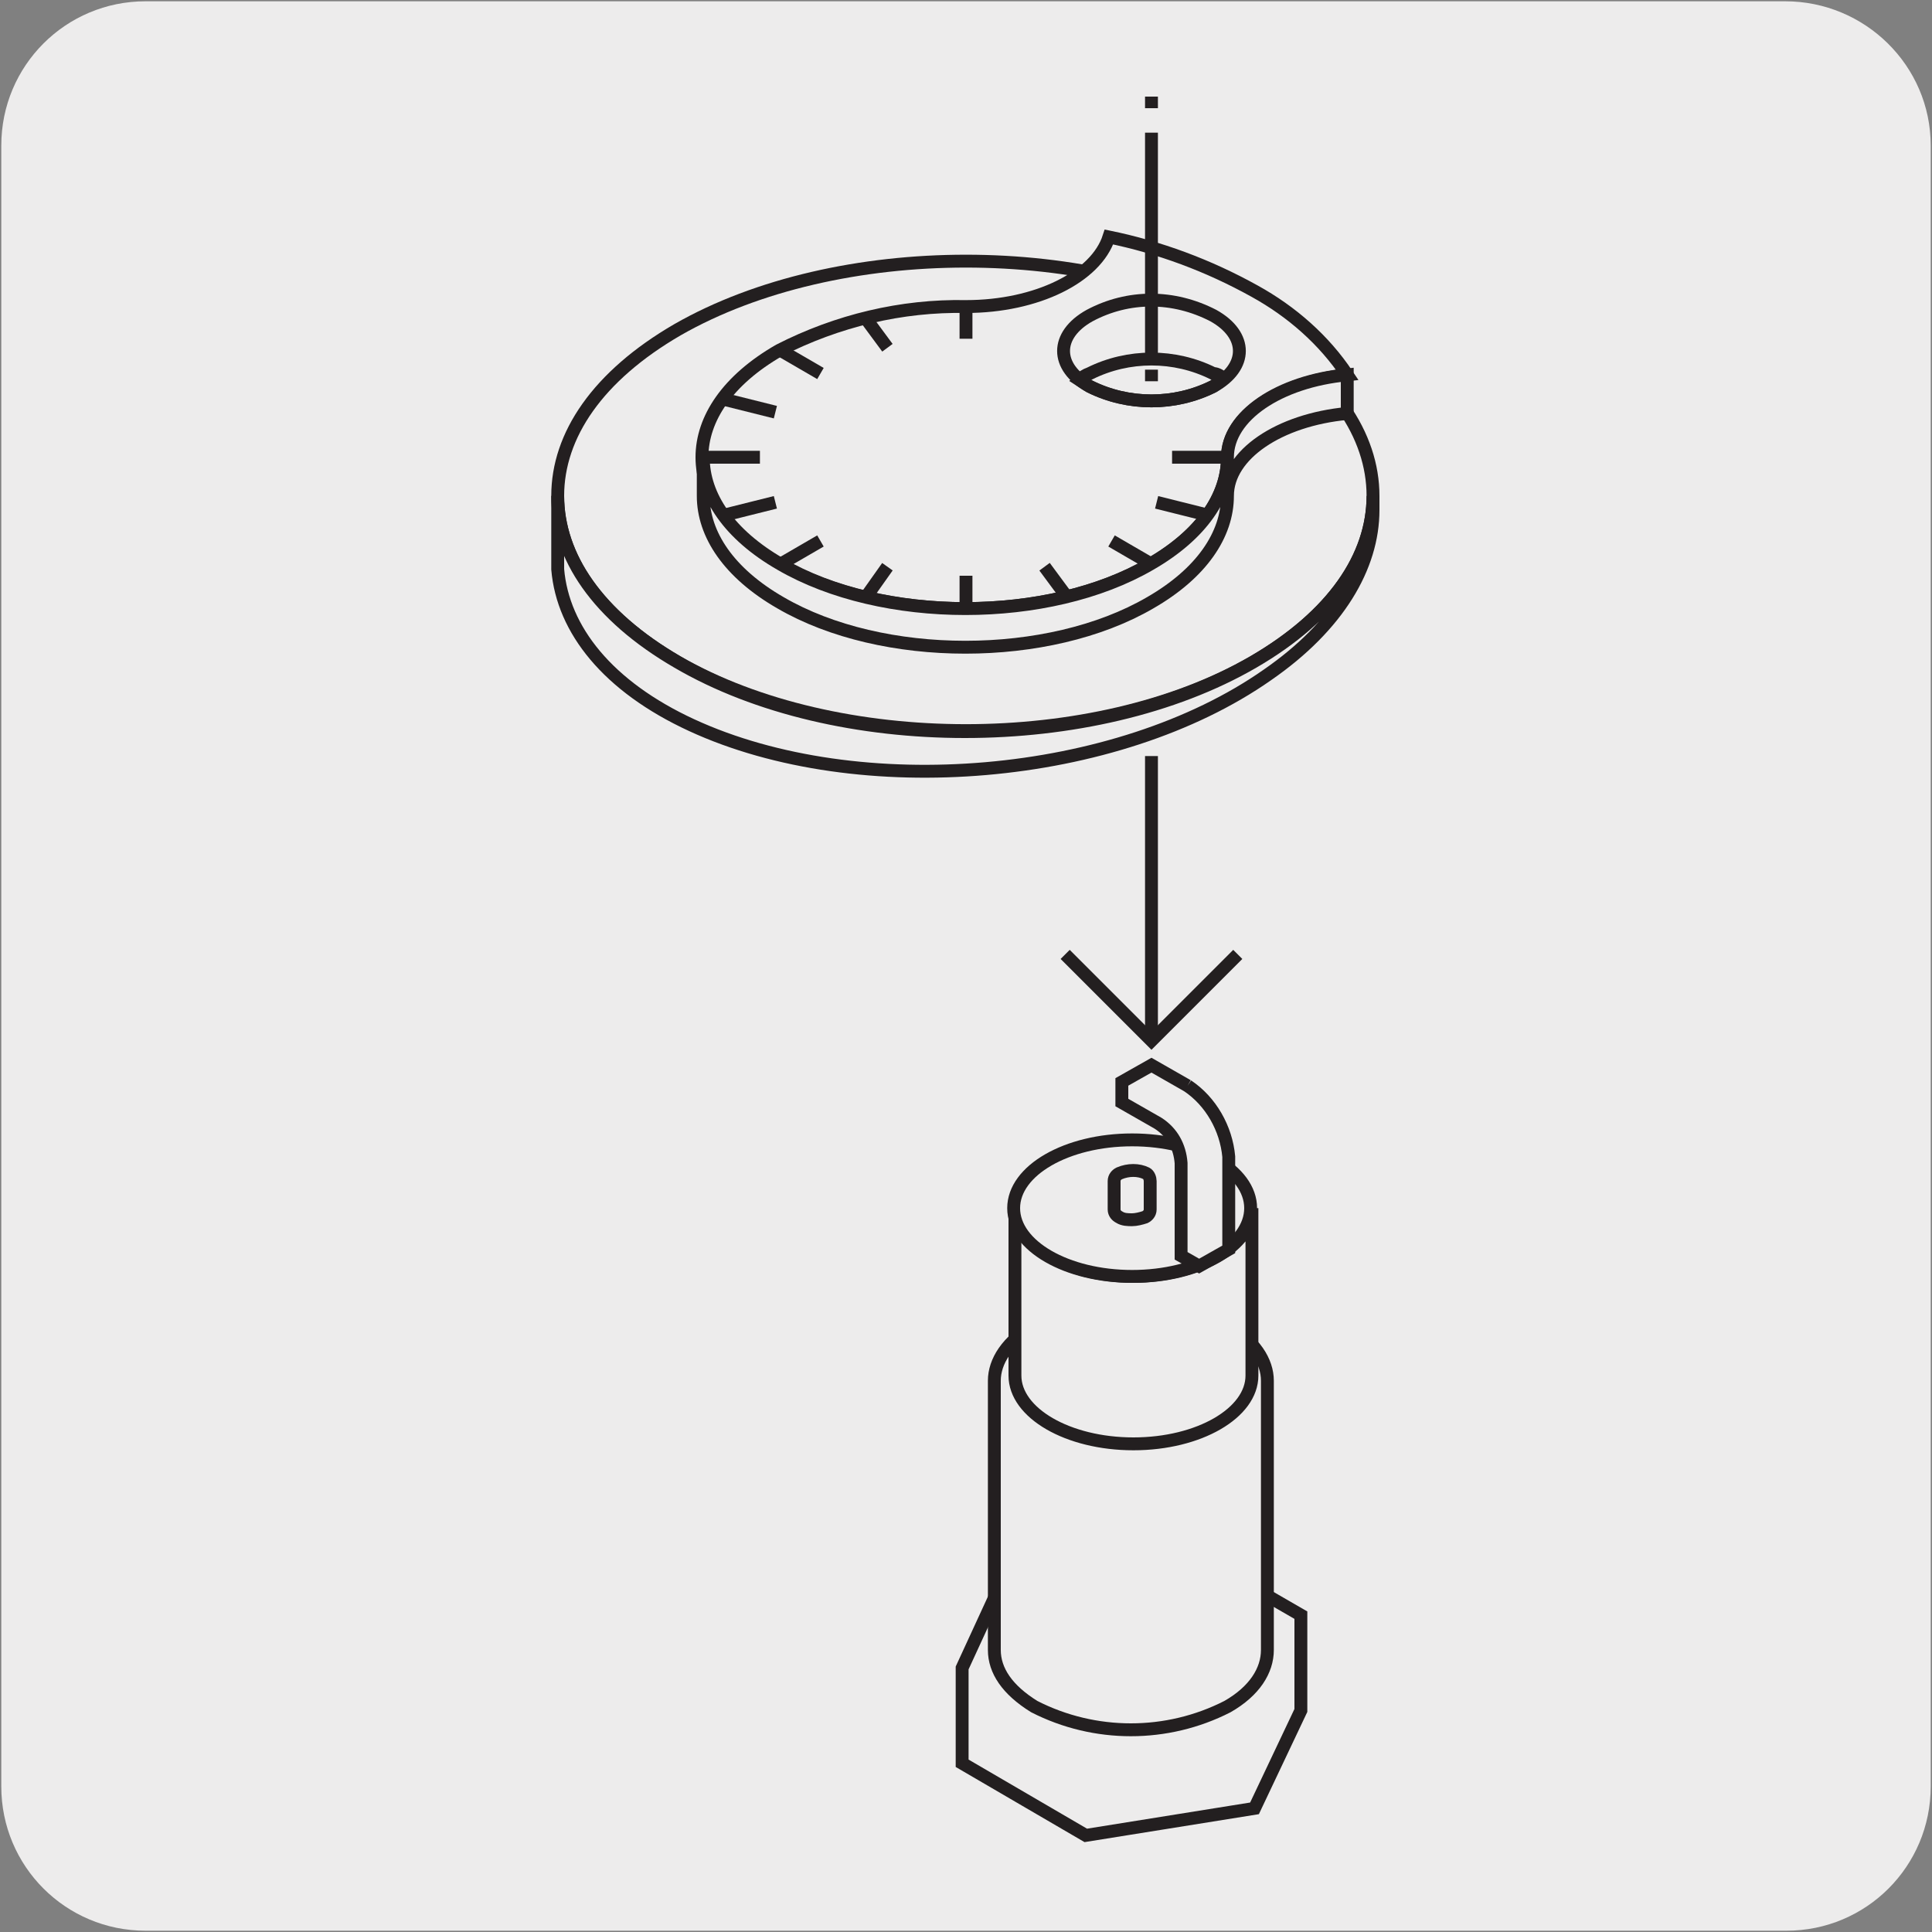 <?xml version="1.0" encoding="utf-8"?>
<!-- Generator: Adobe Illustrator 24.0.0, SVG Export Plug-In . SVG Version: 6.00 Build 0)  -->
<svg version="1.1" id="Capa_1" xmlns="http://www.w3.org/2000/svg" xmlns:xlink="http://www.w3.org/1999/xlink" x="0px" y="0px"
	 viewBox="0 0 150 150" style="enable-background:new 0 0 150 150;" xml:space="preserve">
<rect x="0" y="0" width="150" height="150" fill="#808080" stroke="none"/>
<style type="text/css">
	.st0{fill:#EDECEC;}
	.st1{fill:none;stroke:#231F20;stroke-miterlimit:10;}
</style>
<title>14398-02</title>
<g id="Capa_2_1_">
	<path class="st0" d="M11.3,0.1h127.3c6.2,0,11.3,5,11.3,11.2v127.4c0,6.2-5,11.2-11.2,11.2c0,0,0,0,0,0H11.3
		c-6.2,0-11.2-5-11.2-11.2c0,0,0,0,0,0l0,0V11.3C0.1,5.1,5.1,0.1,11.3,0.1C11.3,0.1,11.3,0.1,11.3,0.1z"/>
</g>
<polygon class="st0" points="91.3,119.8 78.2,121.9 74.7,129.5 74.7,136.9 84.3,142.5 97.4,140.4 101,132.8 101,125.4 "/>
<polygon class="st1" points="91.3,119.8 78.2,121.9 74.7,129.5 74.7,136.9 84.3,142.5 97.4,140.4 101,132.8 101,125.4 "/>
<path class="st0" d="M95.3,102.9c-4.7-2.4-10.3-2.4-15,0c-2.1,1.2-3.1,2.8-3.1,4.3v20.9c0,1.6,1,3.1,3.1,4.4c4.7,2.4,10.3,2.4,15,0
	c2.1-1.2,3.1-2.8,3.1-4.4v-20.9C98.4,105.7,97.4,104.1,95.3,102.9"/>
<path class="st1" d="M95.3,102.9c-4.7-2.4-10.3-2.4-15,0c-2.1,1.2-3.1,2.8-3.1,4.3v20.9c0,1.6,1,3.1,3.1,4.4c4.7,2.4,10.3,2.4,15,0
	c2.1-1.2,3.1-2.8,3.1-4.4v-20.9C98.4,105.7,97.4,104.1,95.3,102.9"/>
<path class="st0" d="M97.2,93.8c0,2.9-4.1,5.3-9.2,5.3s-9.2-2.4-9.2-5.3v13c0,2.9,4.1,5.3,9.2,5.3s9.2-2.4,9.2-5.3V93.8z"/>
<path class="st1" d="M97.2,93.8c0,2.9-4.1,5.3-9.2,5.3s-9.2-2.4-9.2-5.3v13c0,2.9,4.1,5.3,9.2,5.3s9.2-2.4,9.2-5.3V93.8z"/>
<path class="st0" d="M87.9,88.5c5.1,0,9.2,2.4,9.2,5.3s-4.2,5.3-9.2,5.3s-9.2-2.4-9.2-5.3S82.8,88.5,87.9,88.5"/>
<ellipse class="st1" cx="87.9" cy="93.8" rx="9.2" ry="5.3"/>
<path class="st0" d="M89,91.1c-0.6-0.3-1.4-0.3-2.1,0c-0.2,0.1-0.4,0.3-0.4,0.6v2.2c0,0.3,0.2,0.5,0.4,0.6c0.3,0.2,0.7,0.2,1,0.2
	c0.3,0,0.7-0.1,1-0.2c0.2-0.1,0.4-0.3,0.4-0.6v-2.2C89.3,91.5,89.2,91.2,89,91.1"/>
<path class="st1" d="M89,91.1c-0.6-0.3-1.4-0.3-2.1,0c-0.2,0.1-0.4,0.3-0.4,0.6v2.2c0,0.3,0.2,0.5,0.4,0.6c0.3,0.2,0.7,0.2,1,0.2
	c0.3,0,0.7-0.1,1-0.2c0.2-0.1,0.4-0.3,0.4-0.6v-2.2C89.3,91.5,89.2,91.2,89,91.1"/>
<path class="st0" d="M92.2,84.3l-2.8-1.6l-2.3,1.3v1.6l2.8,1.6c1.1,0.7,1.7,1.8,1.8,3.1v7.2l1.4,0.8l2.3-1.3v-7.2
	C95.2,87.6,94,85.5,92.2,84.3"/>
<path class="st1" d="M96.1,74.1l-6.7,6.7l-6.7-6.7 M92.2,84.3l-2.8-1.6l-2.3,1.3v1.6l2.8,1.6c1.1,0.7,1.7,1.8,1.8,3.1v7.2l1.4,0.8
	l2.3-1.3v-7.2C95.2,87.6,94,85.5,92.2,84.3"/>
<line class="st1" x1="89.4" y1="58.7" x2="89.4" y2="80.8"/>
<path class="st0" d="M52.6,25.6c-6.2,3.6-9.3,8.2-9.3,12.9s3.1,9.3,9.3,12.9c12.4,7.1,32.4,7.1,44.7,0c6.2-3.6,9.3-8.2,9.3-12.9
	s-3.1-9.4-9.3-12.9C85,18.5,65,18.5,52.6,25.6"/>
<path class="st1" d="M52.6,25.6c-6.2,3.6-9.3,8.2-9.3,12.9s3.1,9.3,9.3,12.9c12.4,7.1,32.4,7.1,44.7,0c6.2-3.6,9.3-8.2,9.3-12.9
	s-3.1-9.4-9.3-12.9C85,18.5,65,18.5,52.6,25.6z"/>
<path class="st0" d="M86.1,18.4c3.9,0.8,7.7,2.2,11.3,4.2c2.9,1.6,5.4,3.8,7.2,6.5c-5.3,0.6-9.3,3.2-9.3,6.4c0,3-2,6-6,8.3
	c-7.9,4.6-20.8,4.6-28.8,0c-4-2.3-6-5.3-6-8.3s2-6,6-8.3C65,24.9,70,23.7,75,23.8C80.5,23.8,85.1,21.5,86.1,18.4"/>
<path class="st1" d="M86.1,18.4c3.9,0.8,7.7,2.2,11.3,4.2c2.9,1.6,5.4,3.8,7.2,6.5c-5.3,0.6-9.3,3.2-9.3,6.4c0,3-2,6-6,8.3
	c-7.9,4.6-20.8,4.6-28.8,0c-4-2.3-6-5.3-6-8.3s2-6,6-8.3C65,24.9,70,23.7,75,23.8C80.5,23.8,85.1,21.5,86.1,18.4z"/>
<path class="st0" d="M84.6,24.5c-2.7,1.5-2.7,4,0,5.5c3,1.5,6.6,1.5,9.6,0c2.7-1.5,2.7-4,0-5.5C91.1,22.9,87.6,22.9,84.6,24.5"/>
<path class="st1" d="M84.6,24.5c-2.7,1.5-2.7,4,0,5.5c3,1.5,6.6,1.5,9.6,0c2.7-1.5,2.7-4,0-5.5C91.1,22.9,87.6,22.9,84.6,24.5z"/>
<path class="st0" d="M104.6,32.1c-5.3,0.5-9.3,3.2-9.3,6.4c0,3-2,6-6,8.3c-7.9,4.6-20.8,4.6-28.7,0c-4-2.3-6-5.3-6-8.3v-3
	c0,3,2,6,6,8.3c7.9,4.6,20.8,4.6,28.7,0c4-2.3,6-5.3,6-8.3c0-3.2,4-5.9,9.3-6.4L104.6,32.1z"/>
<path class="st1" d="M104.6,32.1c-5.3,0.5-9.3,3.2-9.3,6.4c0,3-2,6-6,8.3c-7.9,4.6-20.8,4.6-28.7,0c-4-2.3-6-5.3-6-8.3v-3
	c0,3,2,6,6,8.3c7.9,4.6,20.8,4.6,28.7,0c4-2.3,6-5.3,6-8.3c0-3.2,4-5.9,9.3-6.4L104.6,32.1z"/>
<path class="st1" d="M95,29.4c-0.2,0.2-0.5,0.4-0.8,0.6c-3,1.5-6.6,1.5-9.6,0c-0.3-0.2-0.5-0.3-0.8-0.5c0.2-0.2,0.5-0.4,0.8-0.5
	c3-1.5,6.6-1.5,9.6,0C94.5,29,94.8,29.2,95,29.4z"/>
<path class="st0" d="M106.6,38.5c0,4.7-3.1,9.4-9.3,12.9c-12.4,7.1-32.4,7.1-44.7,0c-6.2-3.6-9.3-8.2-9.3-12.9v4.8
	c0,0.3,0,0.6,0,0.9c0.4,4.7,3.9,9.1,10.4,12.1c13,6,33,4.3,44.7-3.9c5.5-3.8,8.2-8.4,8.2-12.8L106.6,38.5z"/>
<path class="st1" d="M75,47.2v-2.5 M93.8,40l-4-1 M82.8,46.3L81.1,44 M67.2,46.4l1.7-2.4 M56.2,40l4-1 M56.2,31l4,1 M67.2,24.7
	l1.7,2.3 M75,23.8v2.5 M95.3,35.5H91 M54.7,35.5H59 M60.6,27.2l3.1,1.8 M60.6,43.8l3.1-1.8 M89.4,43.8L86.3,42 M106.6,38.5
	c0,4.7-3.1,9.3-9.3,12.9c-12.4,7.2-32.4,7.2-44.7,0c-6.2-3.6-9.3-8.2-9.3-12.9v4.8c0,0.3,0,0.6,0,0.9c0.4,4.7,3.9,9.1,10.4,12.1
	c13,6,33,4.3,44.7-3.9c5.5-3.8,8.2-8.4,8.2-12.8L106.6,38.5z"/>
<line class="st1" x1="89.4" y1="7.5" x2="89.4" y2="8.4"/>
<line class="st1" x1="89.4" y1="10.3" x2="89.4" y2="27.8"/>
<line class="st1" x1="89.4" y1="28.7" x2="89.4" y2="29.6"/>
</svg>
